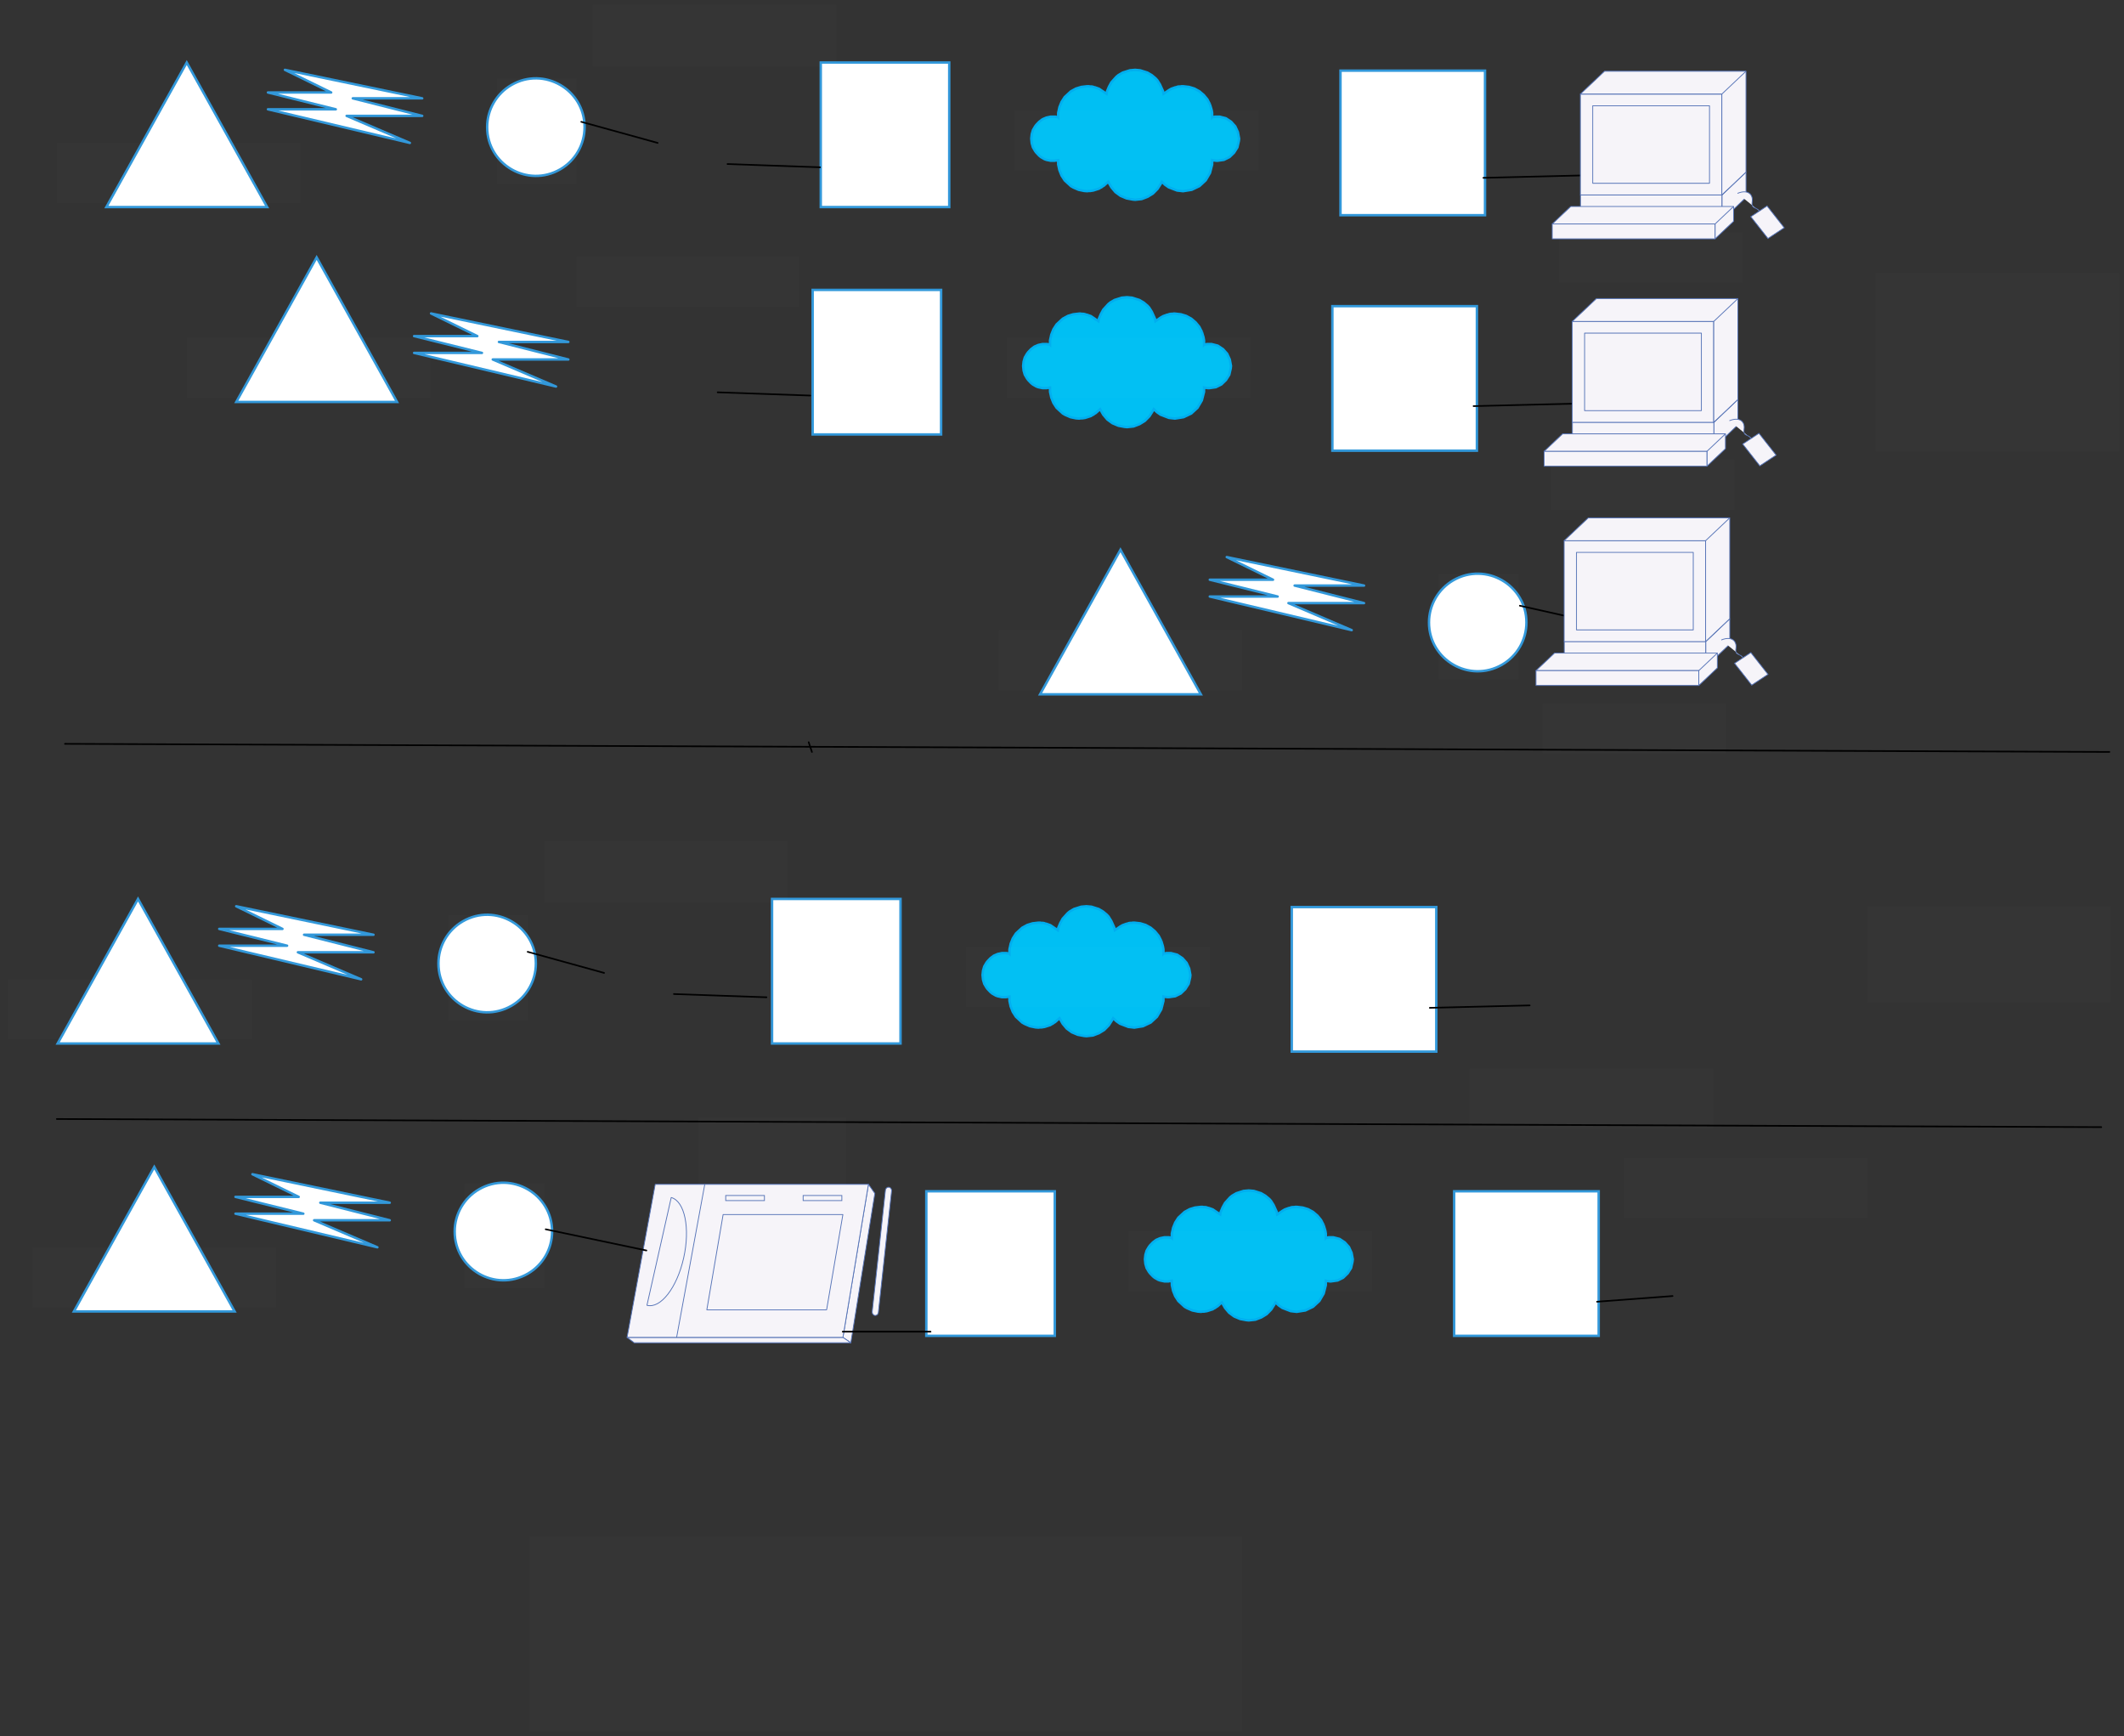 <svg xmlns="http://www.w3.org/2000/svg" xmlns:svg="http://www.w3.org/2000/svg" xmlns:xlink="http://www.w3.org/1999/xlink" version="1.0" viewBox="0 17 1308 1069"><rect x="0" y="17" width="1308" height="1069" fill="#333333" stroke="none"/><defs><style type="text/css">
        @font-face {
            font-family: 'lt_bold';
            src: url('undefined/assets/fonts/lato/lt-bold-webfont.woff2') format('woff2'),
                url('undefined/assets/fonts/lato/lt-bold-webfont.woff') format('woff');
            font-weight: normal;
            font-style: normal;
        }
        @font-face {
            font-family: 'lt_bold_italic';
            src: url('undefined/assets/fonts/lato/lt-bolditalic-webfont.woff2') format('woff2'),
                url('undefined/assets/fonts/lato/lt-bolditalic-webfont.woff') format('woff');
            font-weight: normal;
            font-style: normal;
        }
        @font-face {
            font-family: 'lt_italic';
            src: url('undefined/assets/fonts/lato/lt-italic-webfont.woff2') format('woff2'),
                url('undefined/assets/fonts/lato/lt-italic-webfont.woff') format('woff');
            font-weight: normal;
            font-style: normal;
        }
        @font-face {
            font-family: 'lt_regular';
            src: url('undefined/assets/fonts/lato/lt-regular-webfont.woff2') format('woff2'),
                url('undefined/assets/fonts/lato/lt-regular-webfont.woff') format('woff');
            font-weight: normal;
            font-style: normal;
        }
        @font-face {
            font-family: 'lt-hairline';
            src: url('undefined/assets/fonts/embed/lt-hairline-webfont.woff2') format('woff2'),
                url('undefined/assets/fonts/embed/lt-hairline-webfont.woff') format('woff');
            font-weight: normal;
            font-style: normal;
        }
        @font-face {
            font-family: 'lt-thinitalic';
            src: url('undefined/assets/fonts/embed/lt-thinitalic-webfont.woff2') format('woff2'),
                url('undefined/assets/fonts/embed/lt-thinitalic-webfont.woff') format('woff');
            font-weight: normal;
            font-style: normal;
        }
        @font-face {
            font-family: 'champagne';
            src: url('undefined/assets/fonts/embed/champagne-webfont.woff2') format('woff2'),
                url('undefined/assets/fonts/embed/champagne-webfont.woff') format('woff');
            font-weight: normal;
            font-style: normal;
        }
        @font-face {
            font-family: 'indie';
            src: url('undefined/assets/fonts/embed/indie-flower-webfont.woff2') format('woff2'),
                url('undefined/assets/fonts/embed/indie-flower-webfont.woff') format('woff');
            font-weight: normal;
            font-style: normal;
        }
        @font-face {
            font-family: 'bebas';
            src: url('undefined/assets/fonts/embed/bebasneue_regular-webfont.woff2') format('woff2'),
                url('undefined/assets/fonts/embed/bebasneue_regular-webfont.woff') format('woff');
            font-weight: normal;
            font-style: normal;
        }
        @font-face {
            font-family: 'bree';
            src: url('undefined/assets/fonts/embed/breeserif-regular-webfont.woff2') format('woff2'),
                url('undefined/assets/fonts/embed/breeserif-regular-webfont.woff') format('woff');
            font-weight: normal;
            font-style: normal;
        }
        @font-face {
            font-family: 'spartan';
            src: url('undefined/assets/fonts/embed/leaguespartan-bold-webfont.woff2') format('woff2'),
                url('undefined/assets/fonts/embed/leaguespartan-bold-webfont.woff') format('woff');
            font-weight: normal;
            font-style: normal;
        }
        @font-face {
            font-family: 'montserrat';
            src: url('undefined/assets/fonts/embed/montserrat-medium-webfont.woff2') format('woff2'),
                url('undefined/assets/fonts/embed/montserrat-medium-webfont.woff') format('woff');
            font-weight: normal;
            font-style: normal;
        }
        @font-face {
            font-family: 'open_sanscondensed';
            src: url('undefined/assets/fonts/embed/opensans-condlight-webfont.woff2') format('woff2'),
                url('undefined/assets/fonts/embed/opensans-condlight-webfont.woff') format('woff');
            font-weight: normal;
            font-style: normal;
        }
        @font-face {
            font-family: 'open_sansitalic';
            src: url('undefined/assets/fonts/embed/opensans-italic-webfont.woff2') format('woff2'),
                url('undefined/assets/fonts/embed/opensans-italic-webfont.woff') format('woff');
            font-weight: normal;
            font-style: normal;
        }
        @font-face {
            font-family: 'playfair';
            src: url('undefined/assets/fonts/embed/playfairdisplay-regular-webfont.woff2') format('woff2'),
                url('undefined/assets/fonts/embed/playfairdisplay-regular-webfont.woff') format('woff');
            font-weight: normal;
            font-style: normal;
        }
        @font-face {
            font-family: 'raleway';
            src: url('undefined/assets/fonts/embed/raleway-regular-webfont.woff2') format('woff2'),
                url('undefined/assets/fonts/embed/raleway-regular-webfont.woff') format('woff');
            font-weight: normal;
            font-style: normal;
        }
        @font-face {
            font-family: 'courier_prime';
            src: url('undefined/assets/fonts/embed/courier_prime-webfont.woff2') format('woff2'),
                url('undefined/assets/fonts/embed/courier_prime-webfont.woff') format('woff');
            font-weight: normal;
            font-style: normal;
        }
        p {
            margin: 0;
        }
        </style></defs><g id="1eg0nqalry"><g transform="translate(385 60)"></g></g><g id="1l1s4k7knj"><g transform="translate(635 60)"><path d="M 110.14,21.318 L 111.163,24.72 L 111.478,26.563 L 111.478,29.256 L 111.619,29.114 L 112.074,29.114 L 112.217,28.973 L 113.1,28.973 L 113.241,28.831 L 116.06,28.831 L 119.931,29.823 L 123.176,31.978 L 125.709,34.813 L 127.332,38.356 L 128.071,42.354 L 127.929,43.771 L 127.018,47.739 L 124.968,50.999 L 122.15,53.721 L 118.735,55.422 L 114.723,55.989 L 113.84,55.989 L 113.241,55.847 L 112.645,55.847 L 111.478,55.564 L 111.478,58.257 L 110.14,63.5 L 107.464,68.065 L 103.621,71.609 L 98.868,73.877 L 93.546,74.727 L 89.845,74.302 L 84.665,72.317 L 82.444,70.758 L 80.509,68.916 L 79.911,70.05 L 77.833,73.31 L 75.015,76.173 L 71.771,78.157 L 68.071,79.575 L 64.058,80 L 62.577,79.858 L 58.734,79.149 L 55.034,77.59 L 51.903,75.294 L 49.398,72.317 L 47.463,68.916 L 44.788,71.326 L 44.047,71.751 L 43.308,72.317 L 42.425,72.742 L 41.827,73.168 L 38.269,74.302 L 36.504,74.586 L 35.48,74.586 L 34.569,74.727 L 32.662,74.586 L 29.247,73.877 L 25.973,72.46 L 24.493,71.609 L 20.65,68.065 L 18.715,65.089 L 17.406,61.801 L 16.637,58.257 L 16.637,55.564 L 16.495,55.564 L 16.21,55.705 L 15.897,55.705 L 15.612,55.847 L 14.873,55.847 L 14.587,55.989 L 12.055,55.989 L 9.379,55.422 L 8.212,54.997 L 5.992,53.721 L 4.939,52.842 L 3.174,50.999 L 2.434,50.008 L 1.096,47.739 L 0.356,45.188 L 0.071,42.354 L 0.356,39.632 L 1.096,37.081 L 2.434,34.813 L 3.174,33.82 L 4.939,31.978 L 7.016,30.418 L 9.379,29.398 L 12.055,28.831 L 14.873,28.831 L 15.015,28.973 L 15.897,28.973 L 16.068,29.114 L 16.495,29.114 L 16.637,29.256 L 16.637,26.563 L 17.406,23.02 L 18.715,19.759 L 20.65,16.754 L 24.493,13.211 L 27.624,11.51 L 30.869,10.518 L 34.569,10.092 L 35.48,10.092 L 36.22,10.234 L 37.103,10.234 L 37.984,10.376 L 38.725,10.659 L 39.465,10.801 L 41.827,11.652 L 46.438,14.77 L 46.723,13.211 L 47.918,10.376 L 49.398,7.683 L 52.501,4.252 L 53.697,3.26 L 56.343,1.701 L 60.813,0.284 L 64.058,0 L 67.16,0.284 L 71.628,1.701 L 74.275,3.26 L 76.666,5.245 L 77.691,6.379 L 79.313,8.958 L 81.249,13.211 L 81.533,14.77 L 84.807,12.502 L 86.287,11.652 L 88.649,10.801 L 89.39,10.659 L 90.13,10.376 L 91.04,10.234 L 91.923,10.234 L 92.663,10.092 L 93.546,10.092 L 97.246,10.518 L 100.52,11.51 L 103.621,13.211 L 106.296,15.479 L 108.518,18.172 L 110.14,21.318" fill="rgb(0, 191, 243)" stroke="rgb(0, 174, 239)" stroke-width="1.5" stroke-miterlimit="10" vector-effect="non-scaling-stroke"/></g></g><g id="91eamy92t4"><g transform="translate(505 55)"><path d="M 0.444,0.5 L 79.556,0.5 L 79.556,89.5 L 0.444,89.5 Z" fill="rgb(255, 255, 255)" stroke="rgb(50, 152, 218)" stroke-width="1.5" vector-effect="non-scaling-stroke"/></g></g><g id="1m5jdxsciq"><g transform="translate(515 75)"><rect x="0" y="0" width="59.498" height="49.5" fill="rgba(255,255,255,0.01)" stroke="rgba(255,255,255,0.01)" stroke-width="NaN" stroke-linecap="round" stroke-linejoin="round"/></g></g><g id="22b6va7a0m"><g transform="translate(825 60)"><path d="M 0.5,0.5 L 89.5,0.5 L 89.5,89.5 L 0.5,89.5 Z" fill="rgb(255, 255, 255)" stroke="rgb(50, 152, 218)" stroke-width="1.5" vector-effect="non-scaling-stroke"/></g></g><g id="2lq75w0fxf"><g transform="translate(840.55 88.1)"><rect x="0" y="0" width="59.498" height="49.5" fill="rgba(255,255,255,0.01)" stroke="rgba(255,255,255,0.01)" stroke-width="NaN" stroke-linecap="round" stroke-linejoin="round"/></g></g><g id="1sxmug55by"><g transform="translate(300 65)"><path d="M 0,30.275 C 2.8282007068388738e-15,53.369 25,67.803 45,56.256 C 54.282,50.897 60,40.993 60,30.275 C 60,7.181 35,-7.253 15,4.294 C 5.718,9.653 1.3125725159776608e-15,19.557 0,30.275" fill="rgb(255, 255, 255)" stroke="rgb(50, 152, 218)" stroke-width="1.5" vector-effect="non-scaling-stroke"/></g></g><g id="d5qiv4sv42"><g transform="translate(306.05 65.45)"><rect x="0" y="0" width="49.049" height="64.85" fill="rgba(255,255,255,0.01)" stroke="rgba(255,255,255,0.01)" stroke-width="NaN" stroke-linecap="round" stroke-linejoin="round"/></g></g><g id="17ol69mrs3"><g transform="translate(960 160) rotate(-1.8013759843001913e-15)"><rect x="0" y="0" width="113" height="31" fill="rgba(255,255,255,0.01)" stroke="rgba(255,255,255,0.01)" stroke-width="NaN" stroke-linecap="round" stroke-linejoin="round"/></g></g><g id="1jq2124qi5"><g transform="translate(65 55)"><path d="M 0.5,89.5 L 50,0.5 L 99.5,89.5 L 0.5,89.5 Z" fill="rgb(255, 255, 255)" stroke="rgb(50, 152, 218)" stroke-width="1.5" vector-effect="non-scaling-stroke"/></g></g><g id="6oq2nvaql9"><g transform="translate(35 105)"><rect x="0" y="0" width="150" height="37" fill="rgba(255,255,255,0.01)" stroke="rgba(255,255,255,0.01)" stroke-width="NaN" stroke-linecap="round" stroke-linejoin="round"/></g></g><g id="2lz80wlxfb"><g transform="translate(165 60)"><path d="M 10.45,0 L 38.95,13.948 L 0,13.948 L 41.8,24.296 L 0,24.296 L 87.401,44.993 L 48.45,28.345 L 95.001,28.345 L 52.25,17.547 L 95.001,17.547 L 10.45,0 Z" fill="#ffffffff" stroke="#3298da" stroke-width="1.5" stroke-linecap="round" stroke-linejoin="round"/></g></g><g id="6h3makbcm5"><g transform="translate(625 85)"><rect x="0" y="0" width="150" height="37" fill="rgba(255,255,255,0.01)" stroke="rgba(255,255,255,0.01)" stroke-width="NaN" stroke-linecap="round" stroke-linejoin="round"/></g></g><g id="6x26ba24e7"><g><path d="M 357.95,92 L 405,105" fill="none" stroke="#000000" stroke-width="1" stroke-linecap="round" stroke-linejoin="round"/></g></g><g id="5zo4kqq5wz"><g><path d="M 448,118 L 505,120" fill="none" stroke="#000000" stroke-width="1" stroke-linecap="round" stroke-linejoin="round"/></g></g><g id="1exqcro74x"><g><path d="M 913.5,126.5 L 975,125" fill="none" stroke="#000000" stroke-width="1" stroke-linecap="round" stroke-linejoin="round"/></g></g><g id="1ieg3n5zrv"><g transform="translate(950 450) rotate(-1.8013759843001913e-15)"><rect x="0" y="0" width="113" height="31" fill="rgba(255,255,255,0.01)" stroke="rgba(255,255,255,0.01)" stroke-width="NaN" stroke-linecap="round" stroke-linejoin="round"/></g></g><g id="1mvl69wqye"><g transform="translate(640 355)"><path d="M 0.5,89.5 L 50,0.5 L 99.5,89.5 L 0.5,89.5 Z" fill="rgb(255, 255, 255)" stroke="rgb(50, 152, 218)" stroke-width="1.5" vector-effect="non-scaling-stroke"/></g></g><g id="b1m4v8je7s"><g transform="translate(615 405)"><rect x="0" y="0" width="150" height="37" fill="rgba(255,255,255,0.01)" stroke="rgba(255,255,255,0.01)" stroke-width="NaN" stroke-linecap="round" stroke-linejoin="round"/></g></g><g id="3p5n3wjyhm"><g transform="translate(745 360)"><path d="M 10.45,0 L 38.95,13.948 L 0,13.948 L 41.8,24.296 L 0,24.296 L 87.401,44.993 L 48.45,28.345 L 95.001,28.345 L 52.25,17.547 L 95.001,17.547 L 10.45,0 Z" fill="#ffffffff" stroke="#3298da" stroke-width="1.5" stroke-linecap="round" stroke-linejoin="round"/></g></g><g id="136grjl2j3"><g transform="translate(880 370)"><path d="M 0,30.275 C 2.8282007068388738e-15,53.369 25,67.803 45,56.256 C 54.282,50.897 60,40.993 60,30.275 C 60,7.181 35,-7.253 15,4.294 C 5.718,9.653 1.3125725159776608e-15,19.557 0,30.275" fill="rgb(255, 255, 255)" stroke="rgb(50, 152, 218)" stroke-width="1.5" vector-effect="non-scaling-stroke"/></g></g><g id="2nd126t2cy"><g transform="translate(886.05 370.45)"><rect x="0" y="0" width="49.049" height="64.85" fill="rgba(255,255,255,0.01)" stroke="rgba(255,255,255,0.01)" stroke-width="NaN" stroke-linecap="round" stroke-linejoin="round"/></g></g><g id="1nb0kv8h06"><g><path d="M 935.95,389.95 L 962.95,396" fill="none" stroke="#000000" stroke-width="1" stroke-linecap="round" stroke-linejoin="round"/></g></g><g id="1v9145ro1c"><g transform="translate(955 60)"><path d="M 18.289,76.962 L 105.47,76.962 L 105.47,92.383 L 18.289,92.383 Z" fill="rgb(246, 244, 249)" stroke="rgb(85, 115, 183)" stroke-width="0.5" stroke-linecap="round" stroke-linejoin="round"/><path d="M 120.234,62.985 L 120.234,78.562 L 105.486,92.624 L 105.486,77.043 Z" fill="rgb(246, 244, 249)" stroke="rgb(85, 115, 183)" stroke-width="0.5" stroke-linecap="round" stroke-linejoin="round"/><path d="M 101.155,104.054 L 101.155,94.914 L 0.893,94.914 L 12.307,84.127 L 112.57,84.127 L 112.57,93.265 Z" fill="rgb(246, 244, 249)" stroke="rgb(85, 115, 183)" stroke-width="0.5" stroke-linecap="round" stroke-linejoin="round"/><path d="M 0.893,94.914 L 101.155,94.914 L 101.155,104.054 L 0.893,104.054 Z" fill="rgb(246, 244, 249)" stroke="rgb(85, 115, 183)" stroke-width="0.5" stroke-linecap="round" stroke-linejoin="round"/><path d="M 101.155,94.914 L 112.57,84.127" fill="rgb(246, 244, 249)" stroke="rgb(85, 115, 183)" stroke-width="0.5"/><path d="M 18.225,14.918 L 105.35,14.918 L 105.35,77.043 L 18.225,77.043 Z" fill="rgb(246, 244, 249)" stroke="rgb(85, 115, 183)" stroke-width="0.5" stroke-linecap="round" stroke-linejoin="round"/><path d="M 61.791,45.978" fill="rgb(246, 244, 249)" stroke="rgb(85, 115, 183)" stroke-width="0.5" stroke-linecap="round" stroke-linejoin="round"/><path d="M 105.35,77.043 L 120.216,62.983 L 120.216,0.86 L 33.091,0.86 L 18.225,14.918 L 105.35,14.918 Z" fill="rgb(246, 244, 249)" stroke="rgb(85, 115, 183)" stroke-width="0.5" stroke-linecap="round" stroke-linejoin="round"/><path d="M 25.832,22.113 L 97.745,22.113 L 97.745,69.849 L 25.832,69.849 Z" fill="rgb(246, 244, 249)" stroke="rgb(85, 115, 183)" stroke-width="0.5" stroke-linecap="round" stroke-linejoin="round"/><path d="M 61.791,45.978" fill="rgb(246, 244, 249)" stroke="rgb(85, 115, 183)" stroke-width="0.5" stroke-linecap="round" stroke-linejoin="round"/><path d="M 105.35,14.918 L 120.216,0.86" fill="rgb(246, 244, 249)" stroke="rgb(85, 115, 183)" stroke-width="0.5"/><path d="M 143.75,97.223 L 133.193,83.804 L 123.184,90.419 L 133.743,103.839 Z" fill="rgb(246, 244, 249)" stroke="rgb(85, 115, 183)" stroke-width="0.5"/><path d="M 133.468,93.821" fill="rgb(246, 244, 249)" stroke="rgb(85, 115, 183)" stroke-width="0.5" stroke-linecap="round" stroke-linejoin="round"/><path d="M 128.38,86.946 C 126.577,84.186 123.329,85.88 124.021,81.291 C 124.727,76.573 121.266,73.454 114.996,76.052" fill="rgb(246, 244, 249)" stroke="rgb(85, 115, 183)" stroke-width="0.5"/></g></g><g id="2882oe8k6z"><g transform="translate(945 335)"><path d="M 18.289,76.962 L 105.47,76.962 L 105.47,92.383 L 18.289,92.383 Z" fill="rgb(246, 244, 249)" stroke="rgb(85, 115, 183)" stroke-width="0.5" stroke-linecap="round" stroke-linejoin="round"/><path d="M 120.234,62.985 L 120.234,78.562 L 105.486,92.624 L 105.486,77.043 Z" fill="rgb(246, 244, 249)" stroke="rgb(85, 115, 183)" stroke-width="0.5" stroke-linecap="round" stroke-linejoin="round"/><path d="M 101.155,104.054 L 101.155,94.914 L 0.893,94.914 L 12.307,84.127 L 112.57,84.127 L 112.57,93.265 Z" fill="rgb(246, 244, 249)" stroke="rgb(85, 115, 183)" stroke-width="0.5" stroke-linecap="round" stroke-linejoin="round"/><path d="M 0.893,94.914 L 101.155,94.914 L 101.155,104.054 L 0.893,104.054 Z" fill="rgb(246, 244, 249)" stroke="rgb(85, 115, 183)" stroke-width="0.5" stroke-linecap="round" stroke-linejoin="round"/><path d="M 101.155,94.914 L 112.57,84.127" fill="rgb(246, 244, 249)" stroke="rgb(85, 115, 183)" stroke-width="0.5"/><path d="M 18.225,14.918 L 105.35,14.918 L 105.35,77.043 L 18.225,77.043 Z" fill="rgb(246, 244, 249)" stroke="rgb(85, 115, 183)" stroke-width="0.5" stroke-linecap="round" stroke-linejoin="round"/><path d="M 61.791,45.978" fill="rgb(246, 244, 249)" stroke="rgb(85, 115, 183)" stroke-width="0.5" stroke-linecap="round" stroke-linejoin="round"/><path d="M 105.35,77.043 L 120.216,62.983 L 120.216,0.86 L 33.091,0.86 L 18.225,14.918 L 105.35,14.918 Z" fill="rgb(246, 244, 249)" stroke="rgb(85, 115, 183)" stroke-width="0.5" stroke-linecap="round" stroke-linejoin="round"/><path d="M 25.832,22.113 L 97.745,22.113 L 97.745,69.849 L 25.832,69.849 Z" fill="rgb(246, 244, 249)" stroke="rgb(85, 115, 183)" stroke-width="0.5" stroke-linecap="round" stroke-linejoin="round"/><path d="M 61.791,45.978" fill="rgb(246, 244, 249)" stroke="rgb(85, 115, 183)" stroke-width="0.5" stroke-linecap="round" stroke-linejoin="round"/><path d="M 105.35,14.918 L 120.216,0.86" fill="rgb(246, 244, 249)" stroke="rgb(85, 115, 183)" stroke-width="0.5"/><path d="M 143.75,97.223 L 133.193,83.804 L 123.184,90.419 L 133.743,103.839 Z" fill="rgb(246, 244, 249)" stroke="rgb(85, 115, 183)" stroke-width="0.5"/><path d="M 133.468,93.821" fill="rgb(246, 244, 249)" stroke="rgb(85, 115, 183)" stroke-width="0.5" stroke-linecap="round" stroke-linejoin="round"/><path d="M 128.38,86.946 C 126.577,84.186 123.329,85.88 124.021,81.291 C 124.727,76.573 121.266,73.454 114.996,76.052" fill="rgb(246, 244, 249)" stroke="rgb(85, 115, 183)" stroke-width="0.5"/></g></g><g id="qz2k38yw6k"><g transform="translate(370 205)"></g></g><g id="5gmaaytn5v"><g transform="translate(630 200)"><path d="M 110.14,21.318 L 111.163,24.72 L 111.478,26.563 L 111.478,29.256 L 111.619,29.114 L 112.074,29.114 L 112.217,28.973 L 113.1,28.973 L 113.241,28.831 L 116.06,28.831 L 119.931,29.823 L 123.176,31.978 L 125.709,34.813 L 127.332,38.356 L 128.071,42.354 L 127.929,43.771 L 127.018,47.739 L 124.968,50.999 L 122.15,53.721 L 118.735,55.422 L 114.723,55.989 L 113.84,55.989 L 113.241,55.847 L 112.645,55.847 L 111.478,55.564 L 111.478,58.257 L 110.14,63.5 L 107.464,68.065 L 103.621,71.609 L 98.868,73.877 L 93.546,74.727 L 89.845,74.302 L 84.665,72.317 L 82.444,70.758 L 80.509,68.916 L 79.911,70.05 L 77.833,73.31 L 75.015,76.173 L 71.771,78.157 L 68.071,79.575 L 64.058,80 L 62.577,79.858 L 58.734,79.149 L 55.034,77.59 L 51.903,75.294 L 49.398,72.317 L 47.463,68.916 L 44.788,71.326 L 44.047,71.751 L 43.308,72.317 L 42.425,72.742 L 41.827,73.168 L 38.269,74.302 L 36.504,74.586 L 35.48,74.586 L 34.569,74.727 L 32.662,74.586 L 29.247,73.877 L 25.973,72.46 L 24.493,71.609 L 20.65,68.065 L 18.715,65.089 L 17.406,61.801 L 16.637,58.257 L 16.637,55.564 L 16.495,55.564 L 16.21,55.705 L 15.897,55.705 L 15.612,55.847 L 14.873,55.847 L 14.587,55.989 L 12.055,55.989 L 9.379,55.422 L 8.212,54.997 L 5.992,53.721 L 4.939,52.842 L 3.174,50.999 L 2.434,50.008 L 1.096,47.739 L 0.356,45.188 L 0.071,42.354 L 0.356,39.632 L 1.096,37.081 L 2.434,34.813 L 3.174,33.82 L 4.939,31.978 L 7.016,30.418 L 9.379,29.398 L 12.055,28.831 L 14.873,28.831 L 15.015,28.973 L 15.897,28.973 L 16.068,29.114 L 16.495,29.114 L 16.637,29.256 L 16.637,26.563 L 17.406,23.02 L 18.715,19.759 L 20.65,16.754 L 24.493,13.211 L 27.624,11.51 L 30.869,10.518 L 34.569,10.092 L 35.48,10.092 L 36.22,10.234 L 37.103,10.234 L 37.984,10.376 L 38.725,10.659 L 39.465,10.801 L 41.827,11.652 L 46.438,14.77 L 46.723,13.211 L 47.918,10.376 L 49.398,7.683 L 52.501,4.252 L 53.697,3.26 L 56.343,1.701 L 60.813,0.284 L 64.058,0 L 67.16,0.284 L 71.628,1.701 L 74.275,3.26 L 76.666,5.245 L 77.691,6.379 L 79.313,8.958 L 81.249,13.211 L 81.533,14.77 L 84.807,12.502 L 86.287,11.652 L 88.649,10.801 L 89.39,10.659 L 90.13,10.376 L 91.04,10.234 L 91.923,10.234 L 92.663,10.092 L 93.546,10.092 L 97.246,10.518 L 100.52,11.51 L 103.621,13.211 L 106.296,15.479 L 108.518,18.172 L 110.14,21.318" fill="rgb(0, 191, 243)" stroke="rgb(0, 174, 239)" stroke-width="1.5" stroke-miterlimit="10" vector-effect="non-scaling-stroke"/></g></g><g id="2oc68ps7bi"><g transform="translate(500 195)"><path d="M 0.444,0.5 L 79.556,0.5 L 79.556,89.5 L 0.444,89.5 Z" fill="rgb(255, 255, 255)" stroke="rgb(50, 152, 218)" stroke-width="1.5" vector-effect="non-scaling-stroke"/></g></g><g id="u5o7m6q7zx"><g transform="translate(510 215)"><rect x="0" y="0" width="59.498" height="49.5" fill="rgba(255,255,255,0.01)" stroke="rgba(255,255,255,0.01)" stroke-width="NaN" stroke-linecap="round" stroke-linejoin="round"/></g></g><g id="54wdb8mhty"><g transform="translate(820 205)"><path d="M 0.5,0.5 L 89.5,0.5 L 89.5,89.5 L 0.5,89.5 Z" fill="rgb(255, 255, 255)" stroke="rgb(50, 152, 218)" stroke-width="1.5" vector-effect="non-scaling-stroke"/></g></g><g id="2ceqxzbagr"><g transform="translate(835.55 228.1)"><rect x="0" y="0" width="59.498" height="49.5" fill="rgba(255,255,255,0.01)" stroke="rgba(255,255,255,0.01)" stroke-width="NaN" stroke-linecap="round" stroke-linejoin="round"/></g></g><g id="1y7qqmodmo"><g transform="translate(145 175)"><path d="M 0.5,89.5 L 50,0.5 L 99.5,89.5 L 0.5,89.5 Z" fill="rgb(255, 255, 255)" stroke="rgb(50, 152, 218)" stroke-width="1.5" vector-effect="non-scaling-stroke"/></g></g><g id="1xg5u80rna"><g transform="translate(115 225)"><rect x="0" y="0" width="150" height="37" fill="rgba(255,255,255,0.01)" stroke="rgba(255,255,255,0.01)" stroke-width="NaN" stroke-linecap="round" stroke-linejoin="round"/></g></g><g id="1qqnpscx22"><g transform="translate(255 210)"><path d="M 10.45,0 L 38.95,13.948 L 0,13.948 L 41.8,24.296 L 0,24.296 L 87.401,44.993 L 48.45,28.345 L 95.001,28.345 L 52.25,17.547 L 95.001,17.547 L 10.45,0 Z" fill="#ffffffff" stroke="#3298da" stroke-width="1.5" stroke-linecap="round" stroke-linejoin="round"/></g></g><g id="45sxp7q2o8"><g transform="translate(620 225)"><rect x="0" y="0" width="150" height="37" fill="rgba(255,255,255,0.01)" stroke="rgba(255,255,255,0.01)" stroke-width="NaN" stroke-linecap="round" stroke-linejoin="round"/></g></g><g id="8dvc4iew8c"><g><path d="M 441.95,258.55 L 498.95,260.55" fill="none" stroke="#000000" stroke-width="1" stroke-linecap="round" stroke-linejoin="round"/></g></g><g id="2e2m3v9iwd"><g><path d="M 907.45,267.05 L 968.95,265.55" fill="none" stroke="#000000" stroke-width="1" stroke-linecap="round" stroke-linejoin="round"/></g></g><g id="8tkpptzqla"><g transform="translate(955 300) rotate(-1.8013759843001913e-15)"><rect x="0" y="0" width="113" height="31" fill="rgba(255,255,255,0.01)" stroke="rgba(255,255,255,0.01)" stroke-width="NaN" stroke-linecap="round" stroke-linejoin="round"/></g></g><g id="1rlqyht1oa"><g transform="translate(950 200)"><path d="M 18.289,76.962 L 105.47,76.962 L 105.47,92.383 L 18.289,92.383 Z" fill="rgb(246, 244, 249)" stroke="rgb(85, 115, 183)" stroke-width="0.5" stroke-linecap="round" stroke-linejoin="round"/><path d="M 120.234,62.985 L 120.234,78.562 L 105.486,92.624 L 105.486,77.043 Z" fill="rgb(246, 244, 249)" stroke="rgb(85, 115, 183)" stroke-width="0.5" stroke-linecap="round" stroke-linejoin="round"/><path d="M 101.155,104.054 L 101.155,94.914 L 0.893,94.914 L 12.307,84.127 L 112.57,84.127 L 112.57,93.265 Z" fill="rgb(246, 244, 249)" stroke="rgb(85, 115, 183)" stroke-width="0.5" stroke-linecap="round" stroke-linejoin="round"/><path d="M 0.893,94.914 L 101.155,94.914 L 101.155,104.054 L 0.893,104.054 Z" fill="rgb(246, 244, 249)" stroke="rgb(85, 115, 183)" stroke-width="0.5" stroke-linecap="round" stroke-linejoin="round"/><path d="M 101.155,94.914 L 112.57,84.127" fill="rgb(246, 244, 249)" stroke="rgb(85, 115, 183)" stroke-width="0.5"/><path d="M 18.225,14.918 L 105.35,14.918 L 105.35,77.043 L 18.225,77.043 Z" fill="rgb(246, 244, 249)" stroke="rgb(85, 115, 183)" stroke-width="0.5" stroke-linecap="round" stroke-linejoin="round"/><path d="M 61.791,45.978" fill="rgb(246, 244, 249)" stroke="rgb(85, 115, 183)" stroke-width="0.5" stroke-linecap="round" stroke-linejoin="round"/><path d="M 105.35,77.043 L 120.216,62.983 L 120.216,0.86 L 33.091,0.86 L 18.225,14.918 L 105.35,14.918 Z" fill="rgb(246, 244, 249)" stroke="rgb(85, 115, 183)" stroke-width="0.5" stroke-linecap="round" stroke-linejoin="round"/><path d="M 25.832,22.113 L 97.745,22.113 L 97.745,69.849 L 25.832,69.849 Z" fill="rgb(246, 244, 249)" stroke="rgb(85, 115, 183)" stroke-width="0.5" stroke-linecap="round" stroke-linejoin="round"/><path d="M 61.791,45.978" fill="rgb(246, 244, 249)" stroke="rgb(85, 115, 183)" stroke-width="0.5" stroke-linecap="round" stroke-linejoin="round"/><path d="M 105.35,14.918 L 120.216,0.86" fill="rgb(246, 244, 249)" stroke="rgb(85, 115, 183)" stroke-width="0.5"/><path d="M 143.75,97.223 L 133.193,83.804 L 123.184,90.419 L 133.743,103.839 Z" fill="rgb(246, 244, 249)" stroke="rgb(85, 115, 183)" stroke-width="0.5"/><path d="M 133.468,93.821" fill="rgb(246, 244, 249)" stroke="rgb(85, 115, 183)" stroke-width="0.5" stroke-linecap="round" stroke-linejoin="round"/><path d="M 128.38,86.946 C 126.577,84.186 123.329,85.88 124.021,81.291 C 124.727,76.573 121.266,73.454 114.996,76.052" fill="rgb(246, 244, 249)" stroke="rgb(85, 115, 183)" stroke-width="0.5"/></g></g><g id="4c6l5i2rgy"><g transform="translate(355 175)"><rect x="0" y="0" width="136.999" height="31" fill="rgba(255,255,255,0.01)" stroke="rgba(255,255,255,0.01)" stroke-width="NaN" stroke-linecap="round" stroke-linejoin="round"/></g></g><g id="1wgwunwcke"><g transform="translate(1155 185)"><rect x="0" y="0" width="150" height="110" fill="rgba(255,255,255,0.01)" stroke="rgba(255,255,255,0.01)" stroke-width="NaN" stroke-linecap="round" stroke-linejoin="round"/></g></g><g id="22dm0ai51m"><g transform="translate(365 20)"><rect x="0" y="0" width="150" height="38" fill="rgba(255,255,255,0.01)" stroke="rgba(255,255,255,0.01)" stroke-width="NaN" stroke-linecap="round" stroke-linejoin="round"/></g></g><g id="2jvtdheuz2"><g transform="translate(355 575)"></g></g><g id="157usjv70i"><g transform="translate(605 575)"><path d="M 110.14,21.318 L 111.163,24.72 L 111.478,26.563 L 111.478,29.256 L 111.619,29.114 L 112.074,29.114 L 112.217,28.973 L 113.1,28.973 L 113.241,28.831 L 116.06,28.831 L 119.931,29.823 L 123.176,31.978 L 125.709,34.813 L 127.332,38.356 L 128.071,42.354 L 127.929,43.771 L 127.018,47.739 L 124.968,50.999 L 122.15,53.721 L 118.735,55.422 L 114.723,55.989 L 113.84,55.989 L 113.241,55.847 L 112.645,55.847 L 111.478,55.564 L 111.478,58.257 L 110.14,63.5 L 107.464,68.065 L 103.621,71.609 L 98.868,73.877 L 93.546,74.727 L 89.845,74.302 L 84.665,72.317 L 82.444,70.758 L 80.509,68.916 L 79.911,70.05 L 77.833,73.31 L 75.015,76.173 L 71.771,78.157 L 68.071,79.575 L 64.058,80 L 62.577,79.858 L 58.734,79.149 L 55.034,77.59 L 51.903,75.294 L 49.398,72.317 L 47.463,68.916 L 44.788,71.326 L 44.047,71.751 L 43.308,72.317 L 42.425,72.742 L 41.827,73.168 L 38.269,74.302 L 36.504,74.586 L 35.48,74.586 L 34.569,74.727 L 32.662,74.586 L 29.247,73.877 L 25.973,72.46 L 24.493,71.609 L 20.65,68.065 L 18.715,65.089 L 17.406,61.801 L 16.637,58.257 L 16.637,55.564 L 16.495,55.564 L 16.21,55.705 L 15.897,55.705 L 15.612,55.847 L 14.873,55.847 L 14.587,55.989 L 12.055,55.989 L 9.379,55.422 L 8.212,54.997 L 5.992,53.721 L 4.939,52.842 L 3.174,50.999 L 2.434,50.008 L 1.096,47.739 L 0.356,45.188 L 0.071,42.354 L 0.356,39.632 L 1.096,37.081 L 2.434,34.813 L 3.174,33.82 L 4.939,31.978 L 7.016,30.418 L 9.379,29.398 L 12.055,28.831 L 14.873,28.831 L 15.015,28.973 L 15.897,28.973 L 16.068,29.114 L 16.495,29.114 L 16.637,29.256 L 16.637,26.563 L 17.406,23.02 L 18.715,19.759 L 20.65,16.754 L 24.493,13.211 L 27.624,11.51 L 30.869,10.518 L 34.569,10.092 L 35.48,10.092 L 36.22,10.234 L 37.103,10.234 L 37.984,10.376 L 38.725,10.659 L 39.465,10.801 L 41.827,11.652 L 46.438,14.77 L 46.723,13.211 L 47.918,10.376 L 49.398,7.683 L 52.501,4.252 L 53.697,3.26 L 56.343,1.701 L 60.813,0.284 L 64.058,0 L 67.16,0.284 L 71.628,1.701 L 74.275,3.26 L 76.666,5.245 L 77.691,6.379 L 79.313,8.958 L 81.249,13.211 L 81.533,14.77 L 84.807,12.502 L 86.287,11.652 L 88.649,10.801 L 89.39,10.659 L 90.13,10.376 L 91.04,10.234 L 91.923,10.234 L 92.663,10.092 L 93.546,10.092 L 97.246,10.518 L 100.52,11.51 L 103.621,13.211 L 106.296,15.479 L 108.518,18.172 L 110.14,21.318" fill="rgb(0, 191, 243)" stroke="rgb(0, 174, 239)" stroke-width="1.5" stroke-miterlimit="10" vector-effect="non-scaling-stroke"/></g></g><g id="202n2w4pqf"><g transform="translate(475 570)"><path d="M 0.444,0.5 L 79.556,0.5 L 79.556,89.5 L 0.444,89.5 Z" fill="rgb(255, 255, 255)" stroke="rgb(50, 152, 218)" stroke-width="1.5" vector-effect="non-scaling-stroke"/></g></g><g id="1eux9ftcsd"><g transform="translate(485 590)"><rect x="0" y="0" width="59.498" height="49.5" fill="rgba(255,255,255,0.01)" stroke="rgba(255,255,255,0.01)" stroke-width="NaN" stroke-linecap="round" stroke-linejoin="round"/></g></g><g id="2jzbl21ylb"><g transform="translate(795 575)"><path d="M 0.5,0.5 L 89.5,0.5 L 89.5,89.5 L 0.5,89.5 Z" fill="rgb(255, 255, 255)" stroke="rgb(50, 152, 218)" stroke-width="1.5" vector-effect="non-scaling-stroke"/></g></g><g id="1fu4vjhdcy"><g transform="translate(810.55 603.1)"><rect x="0" y="0" width="59.498" height="49.5" fill="rgba(255,255,255,0.01)" stroke="rgba(255,255,255,0.01)" stroke-width="NaN" stroke-linecap="round" stroke-linejoin="round"/></g></g><g id="1u4k0335cr"><g transform="translate(270 580)"><path d="M 0,30.275 C 2.8282007068388738e-15,53.369 25,67.803 45,56.256 C 54.282,50.897 60,40.993 60,30.275 C 60,7.181 35,-7.253 15,4.294 C 5.718,9.653 1.3125725159776608e-15,19.557 0,30.275" fill="rgb(255, 255, 255)" stroke="rgb(50, 152, 218)" stroke-width="1.5" vector-effect="non-scaling-stroke"/></g></g><g id="twhaw0u3yg"><g transform="translate(276.05 580.45)"><rect x="0" y="0" width="49.049" height="64.85" fill="rgba(255,255,255,0.01)" stroke="rgba(255,255,255,0.01)" stroke-width="NaN" stroke-linecap="round" stroke-linejoin="round"/></g></g><g id="gqytkem3xn"><g transform="translate(35 570)"><path d="M 0.5,89.5 L 50,0.5 L 99.5,89.5 L 0.5,89.5 Z" fill="rgb(255, 255, 255)" stroke="rgb(50, 152, 218)" stroke-width="1.5" vector-effect="non-scaling-stroke"/></g></g><g id="2h2efnje6h"><g transform="translate(5 620)"><rect x="0" y="0" width="150" height="37" fill="rgba(255,255,255,0.01)" stroke="rgba(255,255,255,0.01)" stroke-width="NaN" stroke-linecap="round" stroke-linejoin="round"/></g></g><g id="6xpdowp1ft"><g transform="translate(135 575)"><path d="M 10.45,0 L 38.95,13.948 L 0,13.948 L 41.8,24.296 L 0,24.296 L 87.401,44.993 L 48.45,28.345 L 95.001,28.345 L 52.25,17.547 L 95.001,17.547 L 10.45,0 Z" fill="#ffffffff" stroke="#3298da" stroke-width="1.5" stroke-linecap="round" stroke-linejoin="round"/></g></g><g id="pf30m27dh0"><g transform="translate(595 600)"><rect x="0" y="0" width="150" height="37" fill="rgba(255,255,255,0.01)" stroke="rgba(255,255,255,0.01)" stroke-width="NaN" stroke-linecap="round" stroke-linejoin="round"/></g></g><g id="89vqygubau"><g><path d="M 324.95,603.05 L 372,616.05" fill="none" stroke="#000000" stroke-width="1" stroke-linecap="round" stroke-linejoin="round"/></g></g><g id="2hxugrln4r"><g><path d="M 415,629.05 L 472,631.05" fill="none" stroke="#000000" stroke-width="1" stroke-linecap="round" stroke-linejoin="round"/></g></g><g id="1v3hk14yon"><g><path d="M 880.5,637.55 L 942,636.05" fill="none" stroke="#000000" stroke-width="1" stroke-linecap="round" stroke-linejoin="round"/></g></g><g id="1k2atgc1ut"><g transform="translate(335 535)"><rect x="0" y="0" width="150" height="38" fill="rgba(255,255,255,0.01)" stroke="rgba(255,255,255,0.01)" stroke-width="NaN" stroke-linecap="round" stroke-linejoin="round"/></g></g><g id="c9fs05399i"><g transform="translate(905 675)"><rect x="0" y="0" width="150" height="37" fill="rgba(255,255,255,0.01)" stroke="rgba(255,255,255,0.01)" stroke-width="NaN" stroke-linecap="round" stroke-linejoin="round"/></g></g><g id="r7cbaz6liy"><g transform="translate(940 495)"></g></g><g id="250dt5h9bm"><g transform="translate(1150 575)"><rect x="0" y="0" width="150" height="59" fill="rgba(255,255,255,0.01)" stroke="rgba(255,255,255,0.01)" stroke-width="NaN" stroke-linecap="round" stroke-linejoin="round"/></g></g><g id="1vwrk5a24t"><g><path d="M 1299,480 L 40,475" fill="none" stroke="#000000" stroke-width="1" stroke-linecap="round" stroke-linejoin="round"/></g></g><g id="bhtej991b9"><g><path d="M 498,474 L 500,480" fill="none" stroke="#000000" stroke-width="1" stroke-linecap="round" stroke-linejoin="round"/></g></g><g id="u3v717hyrh"><g><path d="M 1294,711 L 35,706" fill="none" stroke="#000000" stroke-width="1" stroke-linecap="round" stroke-linejoin="round"/></g></g><g id="1t3imxa7ud"><g transform="translate(280 745)"><path d="M 0,30.275 C 2.8282007068388738e-15,53.369 25,67.803 45,56.256 C 54.282,50.897 60,40.993 60,30.275 C 60,7.181 35,-7.253 15,4.294 C 5.718,9.653 1.3125725159776608e-15,19.557 0,30.275" fill="rgb(255, 255, 255)" stroke="rgb(50, 152, 218)" stroke-width="1.5" vector-effect="non-scaling-stroke"/></g></g><g id="17ub3cfzjs"><g transform="translate(286.05 745.45)"><rect x="0" y="0" width="49.049" height="64.85" fill="rgba(255,255,255,0.01)" stroke="rgba(255,255,255,0.01)" stroke-width="NaN" stroke-linecap="round" stroke-linejoin="round"/></g></g><g id="yxme9oc8fl"><g transform="translate(45 735)"><path d="M 0.5,89.5 L 50,0.5 L 99.5,89.5 L 0.5,89.5 Z" fill="rgb(255, 255, 255)" stroke="rgb(50, 152, 218)" stroke-width="1.5" vector-effect="non-scaling-stroke"/></g></g><g id="i4dnpttyo9"><g transform="translate(145 740)"><path d="M 10.45,0 L 38.95,13.948 L 0,13.948 L 41.8,24.296 L 0,24.296 L 87.401,44.993 L 48.45,28.345 L 95.001,28.345 L 52.25,17.547 L 95.001,17.547 L 10.45,0 Z" fill="#ffffffff" stroke="#3298da" stroke-width="1.5" stroke-linecap="round" stroke-linejoin="round"/></g></g><g id="3dvy3jk8z3"><g transform="translate(20 785)"><rect x="0" y="0" width="150" height="37" fill="rgba(255,255,255,0.01)" stroke="rgba(255,255,255,0.01)" stroke-width="NaN" stroke-linecap="round" stroke-linejoin="round"/></g></g><g id="2nwtwykuma"><g transform="translate(385 745)"><path d="M 149.806,1.22 L 153.741,6.815 L 138.954,98.78 L 134.088,95.468 Z" fill="rgb(246, 244, 249)" stroke="rgb(85, 115, 183)" stroke-width="0.5" stroke-linecap="round" stroke-linejoin="round"/><path d="M 1.164,95.468 L 5.567,98.78 L 138.954,98.78 L 134.088,95.468 Z" fill="rgb(246, 244, 249)" stroke="rgb(85, 115, 183)" stroke-width="0.5" stroke-linecap="round" stroke-linejoin="round"/><path d="M 134.088,95.468 L 149.806,1.22 L 18.501,1.22 L 1.164,95.468 Z" fill="rgb(246, 244, 249)" stroke="rgb(85, 115, 183)" stroke-width="0.5" stroke-linecap="round" stroke-linejoin="round"/><path d="M 124.039,78.485 L 134.067,19.822 L 60.312,19.822 L 50.277,78.485 Z" fill="rgb(246, 244, 249)" stroke="rgb(85, 115, 183)" stroke-width="0.5" stroke-linecap="round" stroke-linejoin="round"/><path d="M 49.014,1.22 L 31.676,95.468" fill="rgb(246, 244, 249)" stroke="rgb(85, 115, 183)" stroke-width="0.5"/><path d="M 13.402,75.695 C 21.755,77.961 31.874,64.941 36,46.612 C 40.124,28.298 36.705,11.61 28.355,9.344 L 13.402,75.695 Z" fill="rgb(246, 244, 249)" stroke="rgb(85, 115, 183)" stroke-width="0.5" stroke-linecap="round" stroke-linejoin="round"/><path d="M 61.913,8.095 L 85.749,8.095 L 85.749,11.232 L 61.913,11.232 Z" fill="rgb(246, 244, 249)" stroke="rgb(85, 115, 183)" stroke-width="0.5"/><path d="M 109.587,8.095 L 133.424,8.095 L 133.424,11.232 L 109.587,11.232 Z" fill="rgb(246, 244, 249)" stroke="rgb(85, 115, 183)" stroke-width="0.5"/><path d="M 155.915,80.127 C 155.787,81.276 154.844,82.098 153.797,81.959 L 153.797,81.959 C 152.75,81.82 152.005,80.785 152.126,79.634 L 160.266,4.844 C 160.394,3.69 161.337,2.873 162.387,3.012 L 162.387,3.012 C 163.431,3.141 164.181,4.185 164.055,5.334 L 155.915,80.127 Z" fill="rgb(246, 244, 249)" stroke="rgb(85, 115, 183)" stroke-width="0.5" stroke-linecap="round" stroke-linejoin="round"/></g></g><g id="131x4yierx"><g><path d="M 336.05,773.9 L 398.05,786.95" fill="none" stroke="#000000" stroke-width="1" stroke-linecap="round" stroke-linejoin="round"/></g></g><g id="8dm2dnl9e4"><g transform="translate(705 750)"><path d="M 110.14,21.318 L 111.163,24.72 L 111.478,26.563 L 111.478,29.256 L 111.619,29.114 L 112.074,29.114 L 112.217,28.973 L 113.1,28.973 L 113.241,28.831 L 116.06,28.831 L 119.931,29.823 L 123.176,31.978 L 125.709,34.813 L 127.332,38.356 L 128.071,42.354 L 127.929,43.771 L 127.018,47.739 L 124.968,50.999 L 122.15,53.721 L 118.735,55.422 L 114.723,55.989 L 113.84,55.989 L 113.241,55.847 L 112.645,55.847 L 111.478,55.564 L 111.478,58.257 L 110.14,63.5 L 107.464,68.065 L 103.621,71.609 L 98.868,73.877 L 93.546,74.727 L 89.845,74.302 L 84.665,72.317 L 82.444,70.758 L 80.509,68.916 L 79.911,70.05 L 77.833,73.31 L 75.015,76.173 L 71.771,78.157 L 68.071,79.575 L 64.058,80 L 62.577,79.858 L 58.734,79.149 L 55.034,77.59 L 51.903,75.294 L 49.398,72.317 L 47.463,68.916 L 44.788,71.326 L 44.047,71.751 L 43.308,72.317 L 42.425,72.742 L 41.827,73.168 L 38.269,74.302 L 36.504,74.586 L 35.48,74.586 L 34.569,74.727 L 32.662,74.586 L 29.247,73.877 L 25.973,72.46 L 24.493,71.609 L 20.65,68.065 L 18.715,65.089 L 17.406,61.801 L 16.637,58.257 L 16.637,55.564 L 16.495,55.564 L 16.21,55.705 L 15.897,55.705 L 15.612,55.847 L 14.873,55.847 L 14.587,55.989 L 12.055,55.989 L 9.379,55.422 L 8.212,54.997 L 5.992,53.721 L 4.939,52.842 L 3.174,50.999 L 2.434,50.008 L 1.096,47.739 L 0.356,45.188 L 0.071,42.354 L 0.356,39.632 L 1.096,37.081 L 2.434,34.813 L 3.174,33.82 L 4.939,31.978 L 7.016,30.418 L 9.379,29.398 L 12.055,28.831 L 14.873,28.831 L 15.015,28.973 L 15.897,28.973 L 16.068,29.114 L 16.495,29.114 L 16.637,29.256 L 16.637,26.563 L 17.406,23.02 L 18.715,19.759 L 20.65,16.754 L 24.493,13.211 L 27.624,11.51 L 30.869,10.518 L 34.569,10.092 L 35.48,10.092 L 36.22,10.234 L 37.103,10.234 L 37.984,10.376 L 38.725,10.659 L 39.465,10.801 L 41.827,11.652 L 46.438,14.77 L 46.723,13.211 L 47.918,10.376 L 49.398,7.683 L 52.501,4.252 L 53.697,3.26 L 56.343,1.701 L 60.813,0.284 L 64.058,0 L 67.16,0.284 L 71.628,1.701 L 74.275,3.26 L 76.666,5.245 L 77.691,6.379 L 79.313,8.958 L 81.249,13.211 L 81.533,14.77 L 84.807,12.502 L 86.287,11.652 L 88.649,10.801 L 89.39,10.659 L 90.13,10.376 L 91.04,10.234 L 91.923,10.234 L 92.663,10.092 L 93.546,10.092 L 97.246,10.518 L 100.52,11.51 L 103.621,13.211 L 106.296,15.479 L 108.518,18.172 L 110.14,21.318" fill="rgb(0, 191, 243)" stroke="rgb(0, 174, 239)" stroke-width="1.5" stroke-miterlimit="10" vector-effect="non-scaling-stroke"/></g></g><g id="3wijvc5kvo"><g transform="translate(570 750)"><path d="M 0.444,0.5 L 79.556,0.5 L 79.556,89.5 L 0.444,89.5 Z" fill="rgb(255, 255, 255)" stroke="rgb(50, 152, 218)" stroke-width="1.5" vector-effect="non-scaling-stroke"/></g></g><g id="26vevfh8fd"><g transform="translate(580 770)"><rect x="0" y="0" width="59.498" height="49.5" fill="rgba(255,255,255,0.01)" stroke="rgba(255,255,255,0.01)" stroke-width="NaN" stroke-linecap="round" stroke-linejoin="round"/></g></g><g id="gzvfhnkivo"><g transform="translate(895 750)"><path d="M 0.5,0.5 L 89.5,0.5 L 89.5,89.5 L 0.5,89.5 Z" fill="rgb(255, 255, 255)" stroke="rgb(50, 152, 218)" stroke-width="1.5" vector-effect="non-scaling-stroke"/></g></g><g id="1po47zkaeq"><g transform="translate(905.65 768.05)"><rect x="0" y="0" width="64.449" height="61.899" fill="rgba(255,255,255,0.01)" stroke="rgba(255,255,255,0.01)" stroke-width="NaN" stroke-linecap="round" stroke-linejoin="round"/></g></g><g id="4957g4v74m"><g transform="translate(695 775)"><rect x="0" y="0" width="150" height="37" fill="rgba(255,255,255,0.01)" stroke="rgba(255,255,255,0.01)" stroke-width="NaN" stroke-linecap="round" stroke-linejoin="round"/></g></g><g id="2ovvqt8cod"><g><path d="M 518.95,836.95 L 573.05,836.95" fill="none" stroke="#000000" stroke-width="1" stroke-linecap="round" stroke-linejoin="round"/></g></g><g id="7m9gqregd1"><g transform="translate(430 705)"><rect x="0" y="0" width="91" height="52" fill="rgba(255,255,255,0.01)" stroke="rgba(255,255,255,0.01)" stroke-width="NaN" stroke-linecap="round" stroke-linejoin="round"/></g></g><g id="1xa4g9hr4w"><g transform="translate(1030 765)"></g></g><g id="1r00h0wy8b"><g><path d="M 983.5,818.5 L 1030,815" fill="none" stroke="#000000" stroke-width="1" stroke-linecap="round" stroke-linejoin="round"/></g></g><g id="1wubng13vs"><g transform="translate(1000 730)"><rect x="0" y="0" width="150" height="37" fill="rgba(255,255,255,0.01)" stroke="rgba(255,255,255,0.01)" stroke-width="NaN" stroke-linecap="round" stroke-linejoin="round"/></g></g><g id="2fkha3v6v0"><g transform="translate(326 963)"><rect x="0" y="0" width="439" height="120" fill="rgba(255,255,255,0.01)" stroke="rgba(255,255,255,0.01)" stroke-width="NaN" stroke-linecap="round" stroke-linejoin="round"/></g></g></svg>